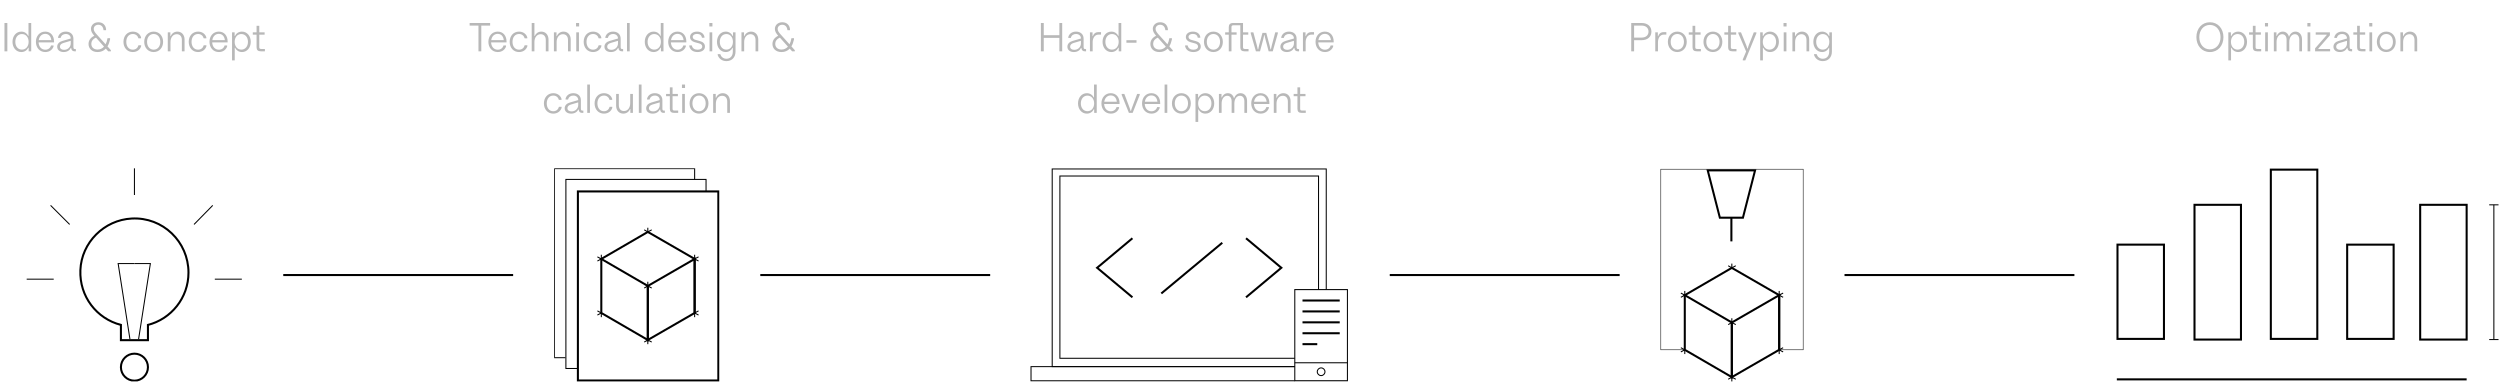 <svg width="1218" height="186" viewBox="0 0 1218 186" fill="none" xmlns="http://www.w3.org/2000/svg">
<path d="M2.178 25H3.578V11.2H2.178V25ZM10.384 15.4C7.864 15.4 6.084 17.56 6.084 20.38C6.084 23.2 7.864 25.36 10.384 25.36C11.984 25.36 13.224 24.46 13.784 23.22H13.964V25H15.204V11.2H13.884V17.46H13.724C13.144 16.24 11.944 15.4 10.384 15.4ZM10.684 16.58C12.624 16.58 13.944 18.18 13.944 20.38C13.944 22.58 12.624 24.18 10.684 24.18C8.744 24.18 7.464 22.58 7.464 20.38C7.464 18.18 8.744 16.58 10.684 16.58ZM26.33 20.22C26.33 17.48 24.75 15.4 22.03 15.4C19.35 15.4 17.49 17.52 17.49 20.38C17.49 23.22 19.33 25.36 22.07 25.36C24.25 25.36 25.63 24.06 26.09 22.62V22.16H24.85C24.53 23.38 23.49 24.22 22.07 24.22C20.15 24.22 18.91 22.72 18.81 20.66H26.33V20.22ZM22.03 16.5C23.81 16.5 24.79 17.78 24.99 19.56H18.87C19.15 17.76 20.31 16.5 22.03 16.5ZM36.541 23.9C35.961 23.9 35.761 23.62 35.761 22.86V18.8C35.761 16.76 34.301 15.4 32.081 15.4C30.181 15.4 28.761 16.38 28.301 18.04V18.48H29.521C29.841 17.16 30.881 16.56 32.061 16.56C33.441 16.56 34.461 17.4 34.461 18.72V18.76L30.461 19.92C28.921 20.36 27.861 21.3 27.861 22.78C27.861 24.44 29.241 25.36 31.041 25.36C32.901 25.36 34.041 24.36 34.501 23.34H34.661C34.801 24.58 35.441 25 36.381 25H36.961V23.9H36.541ZM31.241 24.28C30.041 24.28 29.201 23.74 29.201 22.72C29.201 21.86 29.781 21.26 31.001 20.9L34.461 19.88V21.2C34.461 22.7 33.221 24.28 31.241 24.28ZM52.37 22.6C52.91 21.7 53.33 20.58 53.63 19.22V18.62H52.37C52.21 19.74 51.89 20.74 51.45 21.58L47.11 16.76C46.35 15.9 45.67 15.08 45.67 14.12C45.67 12.94 46.59 12.06 47.91 12.06C49.35 12.06 50.29 13.06 50.43 14.7H51.67V14.12C51.43 12.24 50.13 10.84 47.93 10.84C45.59 10.84 44.31 12.44 44.31 14.1C44.31 15.42 45.11 16.46 45.93 17.42C43.97 18.38 43.13 19.84 43.13 21.44C43.13 23.54 44.67 25.36 47.55 25.36C49.17 25.36 50.51 24.8 51.55 23.7L52.71 25H54.03V24.46L52.37 22.6ZM47.55 24.14C45.73 24.14 44.49 23.06 44.49 21.36C44.49 20.16 45.15 19.04 46.77 18.34L50.67 22.72C49.87 23.6 48.83 24.14 47.55 24.14ZM64.706 15.4C61.986 15.4 60.146 17.52 60.146 20.38C60.146 23.24 61.986 25.36 64.706 25.36C66.906 25.36 68.346 24.02 68.766 22.52V22.04H67.466C67.146 23.3 66.166 24.2 64.706 24.2C62.746 24.2 61.526 22.6 61.526 20.38C61.526 18.16 62.746 16.56 64.706 16.56C66.126 16.56 67.126 17.44 67.446 18.66H68.726V18.18C68.306 16.74 66.906 15.4 64.706 15.4ZM74.863 15.4C77.583 15.4 79.463 17.52 79.463 20.38C79.463 23.24 77.583 25.36 74.863 25.36C72.163 25.36 70.263 23.24 70.263 20.38C70.263 17.52 72.163 15.4 74.863 15.4ZM74.863 16.56C72.923 16.56 71.643 18.16 71.643 20.38C71.643 22.6 72.923 24.2 74.863 24.2C76.823 24.2 78.103 22.6 78.103 20.38C78.103 18.16 76.823 16.56 74.863 16.56ZM81.743 25H83.063V20.48C83.063 18.18 84.343 16.66 86.123 16.66C87.683 16.66 88.603 17.76 88.603 19.48V25H89.923V19.26C89.923 16.98 88.503 15.4 86.423 15.4C84.903 15.4 83.683 16.3 83.163 17.62H83.003V15.76H81.743V25ZM96.503 15.4C93.783 15.4 91.943 17.52 91.943 20.38C91.943 23.24 93.783 25.36 96.503 25.36C98.703 25.36 100.143 24.02 100.563 22.52V22.04H99.263C98.943 23.3 97.963 24.2 96.503 24.2C94.543 24.2 93.323 22.6 93.323 20.38C93.323 18.16 94.543 16.56 96.503 16.56C97.923 16.56 98.923 17.44 99.243 18.66H100.523V18.18C100.103 16.74 98.703 15.4 96.503 15.4ZM110.9 20.22C110.9 17.48 109.32 15.4 106.6 15.4C103.92 15.4 102.06 17.52 102.06 20.38C102.06 23.22 103.9 25.36 106.64 25.36C108.82 25.36 110.2 24.06 110.66 22.62V22.16H109.42C109.1 23.38 108.06 24.22 106.64 24.22C104.72 24.22 103.48 22.72 103.38 20.66H110.9V20.22ZM106.6 16.5C108.38 16.5 109.36 17.78 109.56 19.56H103.44C103.72 17.76 104.88 16.5 106.6 16.5ZM117.891 25.36C120.391 25.36 122.171 23.2 122.171 20.38C122.171 17.56 120.391 15.4 117.871 15.4C116.271 15.4 115.031 16.3 114.471 17.54H114.311V15.76H113.051V29.42H114.371V23.3H114.551C115.131 24.52 116.331 25.36 117.891 25.36ZM117.571 24.18C115.651 24.18 114.331 22.58 114.331 20.38C114.331 18.18 115.651 16.58 117.571 16.58C119.511 16.58 120.811 18.18 120.811 20.38C120.811 22.58 119.511 24.18 117.571 24.18ZM127.261 23.86C126.601 23.86 126.321 23.62 126.321 23V16.88H128.921V15.76H126.321V12.56H125.001V15.76H123.161V16.88H125.001V23.06C125.001 24.36 125.661 25 127.081 25H129.061V23.86H127.261Z" fill="#B8B8B8"/>
<path d="M799.791 11.2C802.811 11.2 804.571 12.92 804.571 15.4C804.571 17.86 802.811 19.58 799.791 19.58H796.131V25H794.731V11.2H799.791ZM796.131 18.32H799.711C801.931 18.32 803.151 17.14 803.151 15.4C803.151 13.66 801.931 12.46 799.711 12.46H796.131V18.32ZM806.444 25H807.764V20.56C807.764 18.62 808.724 16.86 810.624 16.86H811.844V15.66H810.504C808.984 15.66 808.164 16.6 807.864 17.62H807.704V15.76H806.444V25ZM817.182 15.4C819.902 15.4 821.782 17.52 821.782 20.38C821.782 23.24 819.902 25.36 817.182 25.36C814.482 25.36 812.582 23.24 812.582 20.38C812.582 17.52 814.482 15.4 817.182 15.4ZM817.182 16.56C815.242 16.56 813.962 18.16 813.962 20.38C813.962 22.6 815.242 24.2 817.182 24.2C819.142 24.2 820.422 22.6 820.422 20.38C820.422 18.16 819.142 16.56 817.182 16.56ZM826.865 23.86C826.205 23.86 825.925 23.62 825.925 23V16.88H828.525V15.76H825.925V12.56H824.605V15.76H822.765V16.88H824.605V23.06C824.605 24.36 825.265 25 826.685 25H828.665V23.86H826.865ZM834.525 15.4C837.245 15.4 839.125 17.52 839.125 20.38C839.125 23.24 837.245 25.36 834.525 25.36C831.825 25.36 829.925 23.24 829.925 20.38C829.925 17.52 831.825 15.4 834.525 15.4ZM834.525 16.56C832.585 16.56 831.305 18.16 831.305 20.38C831.305 22.6 832.585 24.2 834.525 24.2C836.485 24.2 837.765 22.6 837.765 20.38C837.765 18.16 836.485 16.56 834.525 16.56ZM844.209 23.86C843.549 23.86 843.269 23.62 843.269 23V16.88H845.869V15.76H843.269V12.56H841.949V15.76H840.109V16.88H841.949V23.06C841.949 24.36 842.609 25 844.029 25H846.009V23.86H844.209ZM852.069 21.82C851.809 22.48 851.629 23.1 851.489 23.66H851.289C851.169 23.1 850.949 22.5 850.689 21.84L848.209 15.76H846.909V16.24L850.709 25.1L849.089 28.94V29.42H850.309L855.709 16.24V15.76H854.449L852.069 21.82ZM862.397 25.36C864.897 25.36 866.677 23.2 866.677 20.38C866.677 17.56 864.897 15.4 862.377 15.4C860.777 15.4 859.537 16.3 858.977 17.54H858.817V15.76H857.557V29.42H858.877V23.3H859.057C859.637 24.52 860.837 25.36 862.397 25.36ZM862.077 24.18C860.157 24.18 858.837 22.58 858.837 20.38C858.837 18.18 860.157 16.58 862.077 16.58C864.017 16.58 865.317 18.18 865.317 20.38C865.317 22.58 864.017 24.18 862.077 24.18ZM868.923 12.88H870.423V11.2H868.923V12.88ZM869.023 25H870.343V15.76H869.023V25ZM873.26 25H874.58V20.48C874.58 18.18 875.86 16.66 877.64 16.66C879.2 16.66 880.12 17.76 880.12 19.48V25H881.44V19.26C881.44 16.98 880.02 15.4 877.94 15.4C876.42 15.4 875.2 16.3 874.68 17.62H874.52V15.76H873.26V25ZM887.741 15.4C885.221 15.4 883.461 17.56 883.461 20.38C883.461 23.2 885.221 25.36 887.721 25.36C889.241 25.36 890.421 24.52 891.021 23.3H891.181V25.18C891.181 27.26 889.961 28.62 888.081 28.62C886.521 28.62 885.461 27.66 885.061 26.38H883.821V26.82C884.401 28.54 885.881 29.78 888.081 29.78C890.721 29.78 892.501 27.94 892.501 25.14V15.76H891.261V17.54H891.081C890.481 16.22 889.221 15.4 887.741 15.4ZM888.041 16.58C889.921 16.58 891.241 18.18 891.241 20.38C891.241 22.58 889.921 24.18 888.041 24.18C886.121 24.18 884.841 22.58 884.841 20.38C884.841 18.18 886.121 16.58 888.041 16.58Z" fill="#B8B8B8"/>
<path d="M1076.66 10.84C1072.74 10.84 1070.08 13.94 1070.08 18.1C1070.08 22.26 1072.74 25.36 1076.66 25.36C1080.6 25.36 1083.26 22.26 1083.26 18.1C1083.26 13.94 1080.6 10.84 1076.66 10.84ZM1076.66 12.14C1079.76 12.14 1081.84 14.7 1081.84 18.1C1081.84 21.48 1079.76 24.06 1076.66 24.06C1073.58 24.06 1071.5 21.48 1071.5 18.1C1071.5 14.7 1073.58 12.14 1076.66 12.14ZM1090.48 25.36C1092.98 25.36 1094.76 23.2 1094.76 20.38C1094.76 17.56 1092.98 15.4 1090.46 15.4C1088.86 15.4 1087.62 16.3 1087.06 17.54H1086.9V15.76H1085.64V29.42H1086.96V23.3H1087.14C1087.72 24.52 1088.92 25.36 1090.48 25.36ZM1090.16 24.18C1088.24 24.18 1086.92 22.58 1086.92 20.38C1086.92 18.18 1088.24 16.58 1090.16 16.58C1092.1 16.58 1093.4 18.18 1093.4 20.38C1093.4 22.58 1092.1 24.18 1090.16 24.18ZM1099.85 23.86C1099.19 23.86 1098.91 23.62 1098.91 23V16.88H1101.51V15.76H1098.91V12.56H1097.59V15.76H1095.75V16.88H1097.59V23.06C1097.59 24.36 1098.25 25 1099.67 25H1101.65V23.86H1099.85ZM1103.49 12.88H1104.99V11.2H1103.49V12.88ZM1103.59 25H1104.91V15.76H1103.59V25ZM1107.82 25H1109.14V20.46C1109.14 18.14 1110.32 16.66 1111.86 16.66C1113.2 16.66 1114.02 17.7 1114.02 19.36V25H1115.34V20.46C1115.34 18.14 1116.52 16.66 1118.06 16.66C1119.4 16.66 1120.22 17.7 1120.22 19.36V25H1121.54V19.16C1121.54 16.96 1120.28 15.4 1118.36 15.4C1117.02 15.4 1115.82 16.22 1115.26 17.82H1115.14C1114.72 16.26 1113.6 15.4 1112.18 15.4C1110.8 15.4 1109.72 16.24 1109.24 17.5H1109.08V15.76H1107.82V25ZM1124.15 12.88H1125.65V11.2H1124.15V12.88ZM1124.25 25H1125.57V15.76H1124.25V25ZM1128.21 16.88H1133.57V17.08L1127.91 23.56V25H1135.23V23.86H1129.47V23.68L1135.13 17.2V15.76H1128.21V16.88ZM1145.53 23.9C1144.95 23.9 1144.75 23.62 1144.75 22.86V18.8C1144.75 16.76 1143.29 15.4 1141.07 15.4C1139.17 15.4 1137.75 16.38 1137.29 18.04V18.48H1138.51C1138.83 17.16 1139.87 16.56 1141.05 16.56C1142.43 16.56 1143.45 17.4 1143.45 18.72V18.76L1139.45 19.92C1137.91 20.36 1136.85 21.3 1136.85 22.78C1136.85 24.44 1138.23 25.36 1140.03 25.36C1141.89 25.36 1143.03 24.36 1143.49 23.34H1143.65C1143.79 24.58 1144.43 25 1145.37 25H1145.95V23.9H1145.53ZM1140.23 24.28C1139.03 24.28 1138.19 23.74 1138.19 22.72C1138.19 21.86 1138.77 21.26 1139.99 20.9L1143.45 19.88V21.2C1143.45 22.7 1142.21 24.28 1140.23 24.28ZM1150.65 23.86C1149.99 23.86 1149.71 23.62 1149.71 23V16.88H1152.31V15.76H1149.71V12.56H1148.39V15.76H1146.55V16.88H1148.39V23.06C1148.39 24.36 1149.05 25 1150.47 25H1152.45V23.86H1150.65ZM1154.29 12.88H1155.79V11.2H1154.29V12.88ZM1154.39 25H1155.71V15.76H1154.39V25ZM1162.6 15.4C1165.32 15.4 1167.2 17.52 1167.2 20.38C1167.2 23.24 1165.32 25.36 1162.6 25.36C1159.9 25.36 1158 23.24 1158 20.38C1158 17.52 1159.9 15.4 1162.6 15.4ZM1162.6 16.56C1160.66 16.56 1159.38 18.16 1159.38 20.38C1159.38 22.6 1160.66 24.2 1162.6 24.2C1164.56 24.2 1165.84 22.6 1165.84 20.38C1165.84 18.16 1164.56 16.56 1162.6 16.56ZM1169.48 25H1170.8V20.48C1170.8 18.18 1172.08 16.66 1173.86 16.66C1175.42 16.66 1176.34 17.76 1176.34 19.48V25H1177.66V19.26C1177.66 16.98 1176.24 15.4 1174.16 15.4C1172.64 15.4 1171.42 16.3 1170.9 17.62H1170.74V15.76H1169.48V25Z" fill="#B8B8B8"/>
<path d="M507.121 25H508.521V18.44H516.121V25H517.501V11.2H516.121V17.16H508.521V11.2H507.121V25ZM528.711 23.9C528.131 23.9 527.931 23.62 527.931 22.86V18.8C527.931 16.76 526.471 15.4 524.251 15.4C522.351 15.4 520.931 16.38 520.471 18.04V18.48H521.691C522.011 17.16 523.051 16.56 524.231 16.56C525.611 16.56 526.631 17.4 526.631 18.72V18.76L522.631 19.92C521.091 20.36 520.031 21.3 520.031 22.78C520.031 24.44 521.411 25.36 523.211 25.36C525.071 25.36 526.211 24.36 526.671 23.34H526.831C526.971 24.58 527.611 25 528.551 25H529.131V23.9H528.711ZM523.411 24.28C522.211 24.28 521.371 23.74 521.371 22.72C521.371 21.86 521.951 21.26 523.171 20.9L526.631 19.88V21.2C526.631 22.7 525.391 24.28 523.411 24.28ZM531.022 25H532.342V20.56C532.342 18.62 533.302 16.86 535.202 16.86H536.422V15.66H535.082C533.562 15.66 532.742 16.6 532.442 17.62H532.282V15.76H531.022V25ZM541.46 15.4C538.94 15.4 537.16 17.56 537.16 20.38C537.16 23.2 538.94 25.36 541.46 25.36C543.06 25.36 544.3 24.46 544.86 23.22H545.04V25H546.28V11.2H544.96V17.46H544.8C544.22 16.24 543.02 15.4 541.46 15.4ZM541.76 16.58C543.7 16.58 545.02 18.18 545.02 20.38C545.02 22.58 543.7 24.18 541.76 24.18C539.82 24.18 538.54 22.58 538.54 20.38C538.54 18.18 539.82 16.58 541.76 16.58ZM548.786 20.82H553.706V19.6H548.786V20.82ZM569.696 22.6C570.236 21.7 570.656 20.58 570.956 19.22V18.62H569.696C569.536 19.74 569.216 20.74 568.776 21.58L564.436 16.76C563.676 15.9 562.996 15.08 562.996 14.12C562.996 12.94 563.916 12.06 565.236 12.06C566.676 12.06 567.616 13.06 567.756 14.7H568.996V14.12C568.756 12.24 567.456 10.84 565.256 10.84C562.916 10.84 561.636 12.44 561.636 14.1C561.636 15.42 562.436 16.46 563.256 17.42C561.296 18.38 560.456 19.84 560.456 21.44C560.456 23.54 561.996 25.36 564.876 25.36C566.496 25.36 567.836 24.8 568.876 23.7L570.036 25H571.356V24.46L569.696 22.6ZM564.876 24.14C563.056 24.14 561.816 23.06 561.816 21.36C561.816 20.16 562.476 19.04 564.096 18.34L567.996 22.72C567.196 23.6 566.156 24.14 564.876 24.14ZM581.152 15.4C579.172 15.4 577.752 16.44 577.752 18.02C577.752 19.32 578.692 20.18 579.972 20.54L582.232 21.16C583.052 21.38 583.692 21.86 583.692 22.66C583.692 23.64 582.772 24.22 581.412 24.22C579.972 24.22 578.912 23.56 578.612 22.12H577.392V22.56C577.812 24.34 579.272 25.36 581.412 25.36C583.492 25.36 585.012 24.4 585.012 22.66C585.012 21.3 584.072 20.42 582.652 20.04L580.412 19.42C579.632 19.22 579.052 18.74 579.052 18C579.052 17.12 579.892 16.52 581.152 16.52C582.552 16.52 583.392 17.22 583.572 18.4H584.772V17.96C584.452 16.4 583.192 15.4 581.152 15.4ZM591.174 15.4C593.894 15.4 595.774 17.52 595.774 20.38C595.774 23.24 593.894 25.36 591.174 25.36C588.474 25.36 586.574 23.24 586.574 20.38C586.574 17.52 588.474 15.4 591.174 15.4ZM591.174 16.56C589.234 16.56 587.954 18.16 587.954 20.38C587.954 22.6 589.234 24.2 591.174 24.2C593.134 24.2 594.414 22.6 594.414 20.38C594.414 18.16 593.134 16.56 591.174 16.56ZM606.536 23.86C605.876 23.86 605.596 23.62 605.596 23V16.88H608.156V15.76H605.596V11.2H600.756C599.356 11.2 598.656 11.9 598.656 13.18V15.76H596.896V16.88H598.656V25H599.976V16.88H602.476V15.76H599.976V13.2C599.976 12.58 600.256 12.32 600.916 12.32H604.276V23.06C604.276 24.36 604.916 25 606.336 25H608.296V23.86H606.536ZM609.361 16.24L611.881 25H613.881L615.461 19.1C615.661 18.34 615.801 17.76 615.901 17.16H616.101C616.181 17.76 616.321 18.34 616.521 19.1L618.081 25H620.081L622.561 16.24V15.76H621.301L619.621 22.1C619.421 22.86 619.281 23.44 619.181 24.04H618.981C618.881 23.44 618.761 22.88 618.541 22.08L616.921 16H615.081L613.421 22.08C613.201 22.88 613.081 23.44 613.001 24.04H612.781C612.681 23.44 612.561 22.88 612.341 22.1L610.641 15.76H609.361V16.24ZM632.48 23.9C631.9 23.9 631.7 23.62 631.7 22.86V18.8C631.7 16.76 630.24 15.4 628.02 15.4C626.12 15.4 624.7 16.38 624.24 18.04V18.48H625.46C625.78 17.16 626.82 16.56 628 16.56C629.38 16.56 630.4 17.4 630.4 18.72V18.76L626.4 19.92C624.86 20.36 623.8 21.3 623.8 22.78C623.8 24.44 625.18 25.36 626.98 25.36C628.84 25.36 629.98 24.36 630.44 23.34H630.6C630.74 24.58 631.38 25 632.32 25H632.9V23.9H632.48ZM627.18 24.28C625.98 24.28 625.14 23.74 625.14 22.72C625.14 21.86 625.72 21.26 626.94 20.9L630.4 19.88V21.2C630.4 22.7 629.16 24.28 627.18 24.28ZM634.792 25H636.112V20.56C636.112 18.62 637.072 16.86 638.972 16.86H640.192V15.66H638.852C637.332 15.66 636.512 16.6 636.212 17.62H636.052V15.76H634.792V25ZM649.769 20.22C649.769 17.48 648.189 15.4 645.469 15.4C642.789 15.4 640.929 17.52 640.929 20.38C640.929 23.22 642.769 25.36 645.509 25.36C647.689 25.36 649.069 24.06 649.529 22.62V22.16H648.289C647.969 23.38 646.929 24.22 645.509 24.22C643.589 24.22 642.349 22.72 642.249 20.66H649.769V20.22ZM645.469 16.5C647.249 16.5 648.229 17.78 648.429 19.56H642.309C642.589 17.76 643.749 16.5 645.469 16.5ZM529.507 45.4C526.987 45.4 525.207 47.56 525.207 50.38C525.207 53.2 526.987 55.36 529.507 55.36C531.107 55.36 532.347 54.46 532.907 53.22H533.087V55H534.327V41.2H533.007V47.46H532.847C532.267 46.24 531.067 45.4 529.507 45.4ZM529.807 46.58C531.747 46.58 533.067 48.18 533.067 50.38C533.067 52.58 531.747 54.18 529.807 54.18C527.867 54.18 526.587 52.58 526.587 50.38C526.587 48.18 527.867 46.58 529.807 46.58ZM545.453 50.22C545.453 47.48 543.873 45.4 541.153 45.4C538.473 45.4 536.613 47.52 536.613 50.38C536.613 53.22 538.453 55.36 541.193 55.36C543.373 55.36 544.753 54.06 545.213 52.62V52.16H543.973C543.653 53.38 542.613 54.22 541.193 54.22C539.273 54.22 538.033 52.72 537.933 50.66H545.453V50.22ZM541.153 46.5C542.933 46.5 543.913 47.78 544.113 49.56H537.993C538.273 47.76 539.433 46.5 541.153 46.5ZM546.485 46.24L550.005 55H551.825L555.285 46.24V45.76H554.025L551.605 52.22C551.345 52.88 551.145 53.48 551.025 54.04H550.805C550.685 53.48 550.485 52.9 550.225 52.22L547.785 45.76H546.485V46.24ZM565.238 50.22C565.238 47.48 563.658 45.4 560.938 45.4C558.258 45.4 556.398 47.52 556.398 50.38C556.398 53.22 558.238 55.36 560.978 55.36C563.158 55.36 564.538 54.06 564.998 52.62V52.16H563.758C563.438 53.38 562.398 54.22 560.978 54.22C559.058 54.22 557.818 52.72 557.718 50.66H565.238V50.22ZM560.938 46.5C562.718 46.5 563.698 47.78 563.898 49.56H557.778C558.058 47.76 559.218 46.5 560.938 46.5ZM567.389 55H568.709V41.2H567.389V55ZM575.568 45.4C578.288 45.4 580.168 47.52 580.168 50.38C580.168 53.24 578.288 55.36 575.568 55.36C572.868 55.36 570.968 53.24 570.968 50.38C570.968 47.52 572.868 45.4 575.568 45.4ZM575.568 46.56C573.628 46.56 572.348 48.16 572.348 50.38C572.348 52.6 573.628 54.2 575.568 54.2C577.528 54.2 578.808 52.6 578.808 50.38C578.808 48.16 577.528 46.56 575.568 46.56ZM587.288 55.36C589.788 55.36 591.568 53.2 591.568 50.38C591.568 47.56 589.788 45.4 587.268 45.4C585.668 45.4 584.428 46.3 583.868 47.54H583.708V45.76H582.448V59.42H583.768V53.3H583.948C584.528 54.52 585.728 55.36 587.288 55.36ZM586.968 54.18C585.048 54.18 583.728 52.58 583.728 50.38C583.728 48.18 585.048 46.58 586.968 46.58C588.908 46.58 590.208 48.18 590.208 50.38C590.208 52.58 588.908 54.18 586.968 54.18ZM593.854 55H595.174V50.46C595.174 48.14 596.354 46.66 597.894 46.66C599.234 46.66 600.054 47.7 600.054 49.36V55H601.374V50.46C601.374 48.14 602.554 46.66 604.094 46.66C605.434 46.66 606.254 47.7 606.254 49.36V55H607.574V49.16C607.574 46.96 606.314 45.4 604.394 45.4C603.054 45.4 601.854 46.22 601.294 47.82H601.174C600.754 46.26 599.634 45.4 598.214 45.4C596.834 45.4 595.754 46.24 595.274 47.5H595.114V45.76H593.854V55ZM618.441 50.22C618.441 47.48 616.861 45.4 614.141 45.4C611.461 45.4 609.601 47.52 609.601 50.38C609.601 53.22 611.441 55.36 614.181 55.36C616.361 55.36 617.741 54.06 618.201 52.62V52.16H616.961C616.641 53.38 615.601 54.22 614.181 54.22C612.261 54.22 611.021 52.72 610.921 50.66H618.441V50.22ZM614.141 46.5C615.921 46.5 616.901 47.78 617.101 49.56H610.981C611.261 47.76 612.421 46.5 614.141 46.5ZM620.592 55H621.912V50.48C621.912 48.18 623.192 46.66 624.972 46.66C626.532 46.66 627.452 47.76 627.452 49.48V55H628.772V49.26C628.772 46.98 627.352 45.4 625.272 45.4C623.752 45.4 622.532 46.3 622.012 47.62H621.852V45.76H620.592V55ZM634.373 53.86C633.713 53.86 633.433 53.62 633.433 53V46.88H636.033V45.76H633.433V42.56H632.113V45.76H630.273V46.88H632.113V53.06C632.113 54.36 632.773 55 634.193 55H636.173V53.86H634.373Z" fill="#B8B8B8"/>
<path d="M228.809 11.2V12.46H233.109V25H234.489V12.46H238.789V11.2H228.809ZM246.781 20.22C246.781 17.48 245.201 15.4 242.481 15.4C239.801 15.4 237.941 17.52 237.941 20.38C237.941 23.22 239.781 25.36 242.521 25.36C244.701 25.36 246.081 24.06 246.541 22.62V22.16H245.301C244.981 23.38 243.941 24.22 242.521 24.22C240.601 24.22 239.361 22.72 239.261 20.66H246.781V20.22ZM242.481 16.5C244.261 16.5 245.241 17.78 245.441 19.56H239.321C239.601 17.76 240.761 16.5 242.481 16.5ZM252.872 15.4C250.152 15.4 248.312 17.52 248.312 20.38C248.312 23.24 250.152 25.36 252.872 25.36C255.072 25.36 256.512 24.02 256.932 22.52V22.04H255.632C255.312 23.3 254.332 24.2 252.872 24.2C250.912 24.2 249.692 22.6 249.692 20.38C249.692 18.16 250.912 16.56 252.872 16.56C254.292 16.56 255.292 17.44 255.612 18.66H256.892V18.18C256.472 16.74 255.072 15.4 252.872 15.4ZM259.049 25H260.369V20.48C260.369 18.18 261.649 16.66 263.429 16.66C264.989 16.66 265.909 17.76 265.909 19.48V25H267.229V19.26C267.229 16.98 265.809 15.4 263.729 15.4C262.209 15.4 261.069 16.3 260.549 17.5H260.369V11.2H259.049V25ZM269.87 25H271.19V20.48C271.19 18.18 272.47 16.66 274.25 16.66C275.81 16.66 276.73 17.76 276.73 19.48V25H278.05V19.26C278.05 16.98 276.63 15.4 274.55 15.4C273.03 15.4 271.81 16.3 271.29 17.62H271.13V15.76H269.87V25ZM280.65 12.88H282.15V11.2H280.65V12.88ZM280.75 25H282.07V15.76H280.75V25ZM288.927 15.4C286.207 15.4 284.367 17.52 284.367 20.38C284.367 23.24 286.207 25.36 288.927 25.36C291.127 25.36 292.567 24.02 292.987 22.52V22.04H291.687C291.367 23.3 290.387 24.2 288.927 24.2C286.967 24.2 285.747 22.6 285.747 20.38C285.747 18.16 286.967 16.56 288.927 16.56C290.347 16.56 291.347 17.44 291.667 18.66H292.947V18.18C292.527 16.74 291.127 15.4 288.927 15.4ZM303.164 23.9C302.584 23.9 302.384 23.62 302.384 22.86V18.8C302.384 16.76 300.924 15.4 298.704 15.4C296.804 15.4 295.384 16.38 294.924 18.04V18.48H296.144C296.464 17.16 297.504 16.56 298.684 16.56C300.064 16.56 301.084 17.4 301.084 18.72V18.76L297.084 19.92C295.544 20.36 294.484 21.3 294.484 22.78C294.484 24.44 295.864 25.36 297.664 25.36C299.524 25.36 300.664 24.36 301.124 23.34H301.284C301.424 24.58 302.064 25 303.004 25H303.584V23.9H303.164ZM297.864 24.28C296.664 24.28 295.824 23.74 295.824 22.72C295.824 21.86 296.404 21.26 297.624 20.9L301.084 19.88V21.2C301.084 22.7 299.844 24.28 297.864 24.28ZM305.475 25H306.795V11.2H305.475V25ZM318.433 15.4C315.913 15.4 314.133 17.56 314.133 20.38C314.133 23.2 315.913 25.36 318.433 25.36C320.033 25.36 321.273 24.46 321.833 23.22H322.013V25H323.253V11.2H321.933V17.46H321.773C321.193 16.24 319.993 15.4 318.433 15.4ZM318.733 16.58C320.673 16.58 321.993 18.18 321.993 20.38C321.993 22.58 320.673 24.18 318.733 24.18C316.793 24.18 315.513 22.58 315.513 20.38C315.513 18.18 316.793 16.58 318.733 16.58ZM334.379 20.22C334.379 17.48 332.799 15.4 330.079 15.4C327.399 15.4 325.539 17.52 325.539 20.38C325.539 23.22 327.379 25.36 330.119 25.36C332.299 25.36 333.679 24.06 334.139 22.62V22.16H332.899C332.579 23.38 331.539 24.22 330.119 24.22C328.199 24.22 326.959 22.72 326.859 20.66H334.379V20.22ZM330.079 16.5C331.859 16.5 332.839 17.78 333.039 19.56H326.919C327.199 17.76 328.359 16.5 330.079 16.5ZM339.59 15.4C337.61 15.4 336.19 16.44 336.19 18.02C336.19 19.32 337.13 20.18 338.41 20.54L340.67 21.16C341.49 21.38 342.13 21.86 342.13 22.66C342.13 23.64 341.21 24.22 339.85 24.22C338.41 24.22 337.35 23.56 337.05 22.12H335.83V22.56C336.25 24.34 337.71 25.36 339.85 25.36C341.93 25.36 343.45 24.4 343.45 22.66C343.45 21.3 342.51 20.42 341.09 20.04L338.85 19.42C338.07 19.22 337.49 18.74 337.49 18C337.49 17.12 338.33 16.52 339.59 16.52C340.99 16.52 341.83 17.22 342.01 18.4H343.21V17.96C342.89 16.4 341.63 15.4 339.59 15.4ZM345.591 12.88H347.091V11.2H345.591V12.88ZM345.691 25H347.011V15.76H345.691V25ZM353.588 15.4C351.068 15.4 349.308 17.56 349.308 20.38C349.308 23.2 351.068 25.36 353.568 25.36C355.088 25.36 356.268 24.52 356.868 23.3H357.028V25.18C357.028 27.26 355.808 28.62 353.928 28.62C352.368 28.62 351.308 27.66 350.908 26.38H349.668V26.82C350.248 28.54 351.728 29.78 353.928 29.78C356.568 29.78 358.348 27.94 358.348 25.14V15.76H357.108V17.54H356.928C356.328 16.22 355.068 15.4 353.588 15.4ZM353.888 16.58C355.768 16.58 357.088 18.18 357.088 20.38C357.088 22.58 355.768 24.18 353.888 24.18C351.968 24.18 350.688 22.58 350.688 20.38C350.688 18.18 351.968 16.58 353.888 16.58ZM361.237 25H362.557V20.48C362.557 18.18 363.837 16.66 365.617 16.66C367.177 16.66 368.097 17.76 368.097 19.48V25H369.417V19.26C369.417 16.98 367.997 15.4 365.917 15.4C364.397 15.4 363.177 16.3 362.657 17.62H362.497V15.76H361.237V25ZM385.575 22.6C386.115 21.7 386.535 20.58 386.835 19.22V18.62H385.575C385.415 19.74 385.095 20.74 384.655 21.58L380.315 16.76C379.555 15.9 378.875 15.08 378.875 14.12C378.875 12.94 379.795 12.06 381.115 12.06C382.555 12.06 383.495 13.06 383.635 14.7H384.875V14.12C384.635 12.24 383.335 10.84 381.135 10.84C378.795 10.84 377.515 12.44 377.515 14.1C377.515 15.42 378.315 16.46 379.135 17.42C377.175 18.38 376.335 19.84 376.335 21.44C376.335 23.54 377.875 25.36 380.755 25.36C382.375 25.36 383.715 24.8 384.755 23.7L385.915 25H387.235V24.46L385.575 22.6ZM380.755 24.14C378.935 24.14 377.695 23.06 377.695 21.36C377.695 20.16 378.355 19.04 379.975 18.34L383.875 22.72C383.075 23.6 382.035 24.14 380.755 24.14ZM269.552 45.4C266.832 45.4 264.992 47.52 264.992 50.38C264.992 53.24 266.832 55.36 269.552 55.36C271.752 55.36 273.192 54.02 273.612 52.52V52.04H272.312C271.992 53.3 271.012 54.2 269.552 54.2C267.592 54.2 266.372 52.6 266.372 50.38C266.372 48.16 267.592 46.56 269.552 46.56C270.972 46.56 271.972 47.44 272.292 48.66H273.572V48.18C273.152 46.74 271.752 45.4 269.552 45.4ZM283.789 53.9C283.209 53.9 283.009 53.62 283.009 52.86V48.8C283.009 46.76 281.549 45.4 279.329 45.4C277.429 45.4 276.009 46.38 275.549 48.04V48.48H276.769C277.089 47.16 278.129 46.56 279.309 46.56C280.689 46.56 281.709 47.4 281.709 48.72V48.76L277.709 49.92C276.169 50.36 275.109 51.3 275.109 52.78C275.109 54.44 276.489 55.36 278.289 55.36C280.149 55.36 281.289 54.36 281.749 53.34H281.909C282.049 54.58 282.689 55 283.629 55H284.209V53.9H283.789ZM278.489 54.28C277.289 54.28 276.449 53.74 276.449 52.72C276.449 51.86 277.029 51.26 278.249 50.9L281.709 49.88V51.2C281.709 52.7 280.469 54.28 278.489 54.28ZM286.1 55H287.42V41.2H286.1V55ZM294.239 45.4C291.519 45.4 289.679 47.52 289.679 50.38C289.679 53.24 291.519 55.36 294.239 55.36C296.439 55.36 297.879 54.02 298.299 52.52V52.04H296.999C296.679 53.3 295.699 54.2 294.239 54.2C292.279 54.2 291.059 52.6 291.059 50.38C291.059 48.16 292.279 46.56 294.239 46.56C295.659 46.56 296.659 47.44 296.979 48.66H298.259V48.18C297.839 46.74 296.439 45.4 294.239 45.4ZM308.357 45.76H307.037V50.28C307.037 52.58 305.757 54.1 303.977 54.1C302.437 54.1 301.497 53 301.497 51.28V45.76H300.177V51.5C300.177 53.78 301.597 55.36 303.677 55.36C305.217 55.36 306.437 54.46 306.937 53.14H307.117V55H308.357V45.76ZM311.237 55H312.557V41.2H311.237V55ZM323.496 53.9C322.916 53.9 322.716 53.62 322.716 52.86V48.8C322.716 46.76 321.256 45.4 319.036 45.4C317.136 45.4 315.716 46.38 315.256 48.04V48.48H316.476C316.796 47.16 317.836 46.56 319.016 46.56C320.396 46.56 321.416 47.4 321.416 48.72V48.76L317.416 49.92C315.876 50.36 314.816 51.3 314.816 52.78C314.816 54.44 316.196 55.36 317.996 55.36C319.856 55.36 320.996 54.36 321.456 53.34H321.616C321.756 54.58 322.396 55 323.336 55H323.916V53.9H323.496ZM318.196 54.28C316.996 54.28 316.156 53.74 316.156 52.72C316.156 51.86 316.736 51.26 317.956 50.9L321.416 49.88V51.2C321.416 52.7 320.176 54.28 318.196 54.28ZM328.611 53.86C327.951 53.86 327.671 53.62 327.671 53V46.88H330.271V45.76H327.671V42.56H326.351V45.76H324.511V46.88H326.351V53.06C326.351 54.36 327.011 55 328.431 55H330.411V53.86H328.611ZM332.252 42.88H333.752V41.2H332.252V42.88ZM332.352 55H333.672V45.76H332.352V55ZM340.568 45.4C343.288 45.4 345.168 47.52 345.168 50.38C345.168 53.24 343.288 55.36 340.568 55.36C337.868 55.36 335.968 53.24 335.968 50.38C335.968 47.52 337.868 45.4 340.568 45.4ZM340.568 46.56C338.628 46.56 337.348 48.16 337.348 50.38C337.348 52.6 338.628 54.2 340.568 54.2C342.528 54.2 343.808 52.6 343.808 50.38C343.808 48.16 342.528 46.56 340.568 46.56ZM347.448 55H348.768V50.48C348.768 48.18 350.048 46.66 351.828 46.66C353.388 46.66 354.308 47.76 354.308 49.48V55H355.628V49.26C355.628 46.98 354.208 45.4 352.128 45.4C350.608 45.4 349.388 46.3 348.868 47.62H348.708V45.76H347.448V55Z" fill="#B8B8B8"/>
<path d="M482.414 134H370.414" stroke="black"/>
<path d="M250 134H138" stroke="black"/>
<path d="M789.09 134H677.09" stroke="black"/>
<path d="M1010.65 134H898.648" stroke="black"/>
<g clip-path="url(#clip0)">
<path d="M64.144 106.475C50.809 107.15 39.669 118.122 39.162 131.626C38.656 144.454 47.096 155.257 58.911 158.296V161.672V165.723H72.078V158.296C83.387 155.426 91.827 145.13 91.827 132.807C91.827 117.784 79.336 105.631 64.144 106.475Z" stroke="black" stroke-miterlimit="10"/>
<path d="M65.496 82V94.997" stroke="black" stroke-width="0.5" stroke-miterlimit="10"/>
<path d="M117.822 136.016H104.656" stroke="black" stroke-width="0.5" stroke-miterlimit="10"/>
<path d="M26.166 136.016H13" stroke="black" stroke-width="0.5" stroke-miterlimit="10"/>
<path d="M103.642 100.062L94.527 109.346" stroke="black" stroke-width="0.5" stroke-miterlimit="10"/>
<path d="M24.645 100.062L33.928 109.346" stroke="black" stroke-width="0.5" stroke-miterlimit="10"/>
<path d="M65.497 185.471C69.133 185.471 72.08 182.523 72.08 178.888C72.08 175.252 69.133 172.305 65.497 172.305C61.861 172.305 58.914 175.252 58.914 178.888C58.914 182.523 61.861 185.471 65.497 185.471Z" stroke="black" stroke-miterlimit="10"/>
<path d="M63.302 165.216L57.562 128.418H65.496" stroke="black" stroke-width="0.5" stroke-miterlimit="10"/>
<path d="M67.522 165.216L73.261 128.418H65.496" stroke="black" stroke-width="0.5" stroke-miterlimit="10"/>
</g>
<g clip-path="url(#clip1)">
<path d="M630.826 178.618H512.633V82.312H646.147V141.096" stroke="black" stroke-width="0.5" stroke-miterlimit="10"/>
<path d="M630.824 185.5H502.312V178.621H630.824" stroke="black" stroke-width="0.5" stroke-miterlimit="10"/>
<path d="M551.717 144.849L534.52 130.465L551.717 116.082" stroke="black" stroke-miterlimit="10"/>
<path d="M607.062 116.082L624.26 130.465L607.062 144.849" stroke="black" stroke-miterlimit="10"/>
<path d="M595.494 118.27L565.789 142.971" stroke="black" stroke-miterlimit="10"/>
<path d="M630.824 174.555H516.383V85.754H642.393V141.098" stroke="black" stroke-width="0.5" stroke-miterlimit="10"/>
<path d="M656.464 141.094H630.824V185.494H656.464V141.094Z" stroke="black" stroke-width="0.5" stroke-miterlimit="10"/>
<path d="M643.646 182.994C644.682 182.994 645.522 182.154 645.522 181.118C645.522 180.082 644.682 179.242 643.646 179.242C642.609 179.242 641.77 180.082 641.77 181.118C641.77 182.154 642.609 182.994 643.646 182.994Z" stroke="black" stroke-width="0.5" stroke-miterlimit="10"/>
<path d="M634.578 146.41H652.714" stroke="black" stroke-miterlimit="10"/>
<path d="M634.578 151.727H652.714" stroke="black" stroke-miterlimit="10"/>
<path d="M634.578 167.672H641.77" stroke="black" stroke-miterlimit="10"/>
<path d="M634.578 157.043H652.714" stroke="black" stroke-miterlimit="10"/>
<path d="M634.578 162.355H652.714" stroke="black" stroke-miterlimit="10"/>
<path d="M630.824 176.742H656.464" stroke="black" stroke-width="0.5" stroke-miterlimit="10"/>
</g>
<g clip-path="url(#clip2)">
<path d="M349.978 93.258H281.551V185.371H349.978V93.258Z" stroke="black" stroke-miterlimit="10"/>
<path d="M281.552 179.523H275.703V87.41H343.984V93.259" stroke="black" stroke-width="0.5" stroke-miterlimit="10"/>
<path d="M275.5 174.262H270.148V82.148H338.429V84.576V87.5" stroke="black" stroke-width="0.5" stroke-miterlimit="10"/>
<path d="M292.957 126.155L315.62 112.996L338.429 126.155V152.473L315.62 165.632V139.314L292.957 126.155Z" stroke="black" stroke-miterlimit="10"/>
<path d="M292.957 126.156V152.474L315.62 165.633V139.315L338.429 126.156V152.474" stroke="black" stroke-miterlimit="10"/>
<path d="M317.518 140.34L315.617 139.316" stroke="black" stroke-width="0.5" stroke-miterlimit="10"/>
<path d="M340.327 153.5L338.426 152.477" stroke="black" stroke-width="0.5" stroke-miterlimit="10"/>
<path d="M317.518 166.656L315.617 165.633" stroke="black" stroke-width="0.5" stroke-miterlimit="10"/>
<path d="M313.863 166.656L315.618 165.633" stroke="black" stroke-width="0.5" stroke-miterlimit="10"/>
<path d="M338.426 152.477L340.327 151.453" stroke="black" stroke-width="0.5" stroke-miterlimit="10"/>
<path d="M313.863 140.34L315.618 139.316" stroke="black" stroke-width="0.5" stroke-miterlimit="10"/>
<path d="M292.955 126.156L291.055 125.133" stroke="black" stroke-width="0.5" stroke-miterlimit="10"/>
<path d="M291.055 127.18L292.955 126.156" stroke="black" stroke-width="0.5" stroke-miterlimit="10"/>
<path d="M340.327 127.18L338.426 126.156" stroke="black" stroke-width="0.5" stroke-miterlimit="10"/>
<path d="M338.426 126.156L340.327 125.133" stroke="black" stroke-width="0.5" stroke-miterlimit="10"/>
<path d="M313.863 111.973L315.618 112.996" stroke="black" stroke-width="0.5" stroke-miterlimit="10"/>
<path d="M317.518 111.973L315.617 112.996" stroke="black" stroke-width="0.5" stroke-miterlimit="10"/>
<path d="M292.955 152.477L291.055 151.453" stroke="black" stroke-width="0.5" stroke-miterlimit="10"/>
<path d="M291.055 153.5L292.955 152.477" stroke="black" stroke-width="0.5" stroke-miterlimit="10"/>
<path d="M292.957 126.156V124.109" stroke="black" stroke-width="0.5" stroke-miterlimit="10"/>
<path d="M315.617 113V110.953" stroke="black" stroke-width="0.5" stroke-miterlimit="10"/>
<path d="M315.617 167.68V165.633" stroke="black" stroke-width="0.5" stroke-miterlimit="10"/>
<path d="M338.426 154.524V152.477" stroke="black" stroke-width="0.5" stroke-miterlimit="10"/>
<path d="M338.426 126.156V124.109" stroke="black" stroke-width="0.5" stroke-miterlimit="10"/>
<path d="M315.617 139.313V137.266" stroke="black" stroke-width="0.5" stroke-miterlimit="10"/>
<path d="M292.957 154.524V152.477" stroke="black" stroke-width="0.5" stroke-miterlimit="10"/>
</g>
<g clip-path="url(#clip3)">
<path d="M1031.32 184.84H1201.75" stroke="black" stroke-miterlimit="10"/>
<path d="M1091.8 99.785H1069.16V165.434H1091.8V99.785Z" stroke="black" stroke-miterlimit="10"/>
<path d="M1054.28 119.191H1031.64V165.114H1054.28V119.191Z" stroke="black" stroke-miterlimit="10"/>
<path d="M1128.99 82.648H1106.35V165.114H1128.99V82.648Z" stroke="black" stroke-miterlimit="10"/>
<path d="M1166.18 119.191H1143.54V165.114H1166.18V119.191Z" stroke="black" stroke-miterlimit="10"/>
<path d="M1201.75 99.785H1179.11V165.434H1201.75V99.785Z" stroke="black" stroke-miterlimit="10"/>
<path d="M1215.01 165.434V99.785" stroke="black" stroke-width="0.5" stroke-miterlimit="10"/>
<path d="M1212.75 99.785H1217.28" stroke="black" stroke-width="0.5" stroke-miterlimit="10"/>
<path d="M1212.75 165.438H1217.28" stroke="black" stroke-width="0.5" stroke-miterlimit="10"/>
</g>
<g clip-path="url(#clip4)">
<path d="M820.828 143.813L843.749 130.504L866.818 143.813V170.431L843.749 183.74V157.122L820.828 143.813Z" stroke="black" stroke-miterlimit="10"/>
<path d="M820.828 143.812V170.43L843.749 183.739V157.121L866.818 143.812V170.43" stroke="black" stroke-miterlimit="10"/>
<path d="M845.672 158.156L843.75 157.121" stroke="black" stroke-width="0.5" stroke-miterlimit="10"/>
<path d="M868.743 171.465L866.82 170.43" stroke="black" stroke-width="0.5" stroke-miterlimit="10"/>
<path d="M845.672 184.773L843.75 183.738" stroke="black" stroke-width="0.5" stroke-miterlimit="10"/>
<path d="M841.977 184.773L843.751 183.738" stroke="black" stroke-width="0.5" stroke-miterlimit="10"/>
<path d="M866.82 170.434L868.743 169.398" stroke="black" stroke-width="0.5" stroke-miterlimit="10"/>
<path d="M841.977 158.156L843.751 157.121" stroke="black" stroke-width="0.5" stroke-miterlimit="10"/>
<path d="M820.833 143.812L818.91 142.777" stroke="black" stroke-width="0.5" stroke-miterlimit="10"/>
<path d="M818.91 144.848L820.833 143.812" stroke="black" stroke-width="0.5" stroke-miterlimit="10"/>
<path d="M868.743 144.848L866.82 143.812" stroke="black" stroke-width="0.5" stroke-miterlimit="10"/>
<path d="M866.82 143.812L868.743 142.777" stroke="black" stroke-width="0.5" stroke-miterlimit="10"/>
<path d="M841.977 129.469L843.751 130.504" stroke="black" stroke-width="0.5" stroke-miterlimit="10"/>
<path d="M845.672 129.469L843.75 130.504" stroke="black" stroke-width="0.5" stroke-miterlimit="10"/>
<path d="M820.833 170.434L818.91 169.398" stroke="black" stroke-width="0.5" stroke-miterlimit="10"/>
<path d="M818.91 171.465L820.833 170.43" stroke="black" stroke-width="0.5" stroke-miterlimit="10"/>
<path d="M820.828 143.812V141.742" stroke="black" stroke-width="0.5" stroke-miterlimit="10"/>
<path d="M843.75 130.504V128.434" stroke="black" stroke-width="0.5" stroke-miterlimit="10"/>
<path d="M843.75 185.809V183.738" stroke="black" stroke-width="0.5" stroke-miterlimit="10"/>
<path d="M866.82 172.5V170.43" stroke="black" stroke-width="0.5" stroke-miterlimit="10"/>
<path d="M866.82 143.812V141.742" stroke="black" stroke-width="0.5" stroke-miterlimit="10"/>
<path d="M843.75 157.121V155.051" stroke="black" stroke-width="0.5" stroke-miterlimit="10"/>
<path d="M820.828 172.5V170.43" stroke="black" stroke-width="0.5" stroke-miterlimit="10"/>
<path d="M849.154 106.069H837.915L832 83H855.069L849.154 106.069Z" stroke="black" stroke-miterlimit="10"/>
<path d="M843.531 117.601V106.066" stroke="black" stroke-miterlimit="10"/>
<path d="M820.831 170.429H809.148V82.441H878.503V170.429H866.821" stroke="black" stroke-width="0.25" stroke-miterlimit="10"/>
</g>
<defs>
<clipPath id="clip0">
<rect width="104.823" height="103.81" fill="white" transform="translate(13 82)"/>
</clipPath>
<clipPath id="clip1">
<rect width="155.09" height="103.81" fill="white" transform="translate(502 82)"/>
</clipPath>
<clipPath id="clip2">
<rect width="80.416" height="103.81" fill="white" transform="translate(270 82)"/>
</clipPath>
<clipPath id="clip3">
<rect width="186.276" height="103.81" fill="white" transform="translate(1031 82)"/>
</clipPath>
<clipPath id="clip4">
<rect width="69.65" height="103.81" fill="white" transform="translate(809 82)"/>
</clipPath>
</defs>
</svg>
